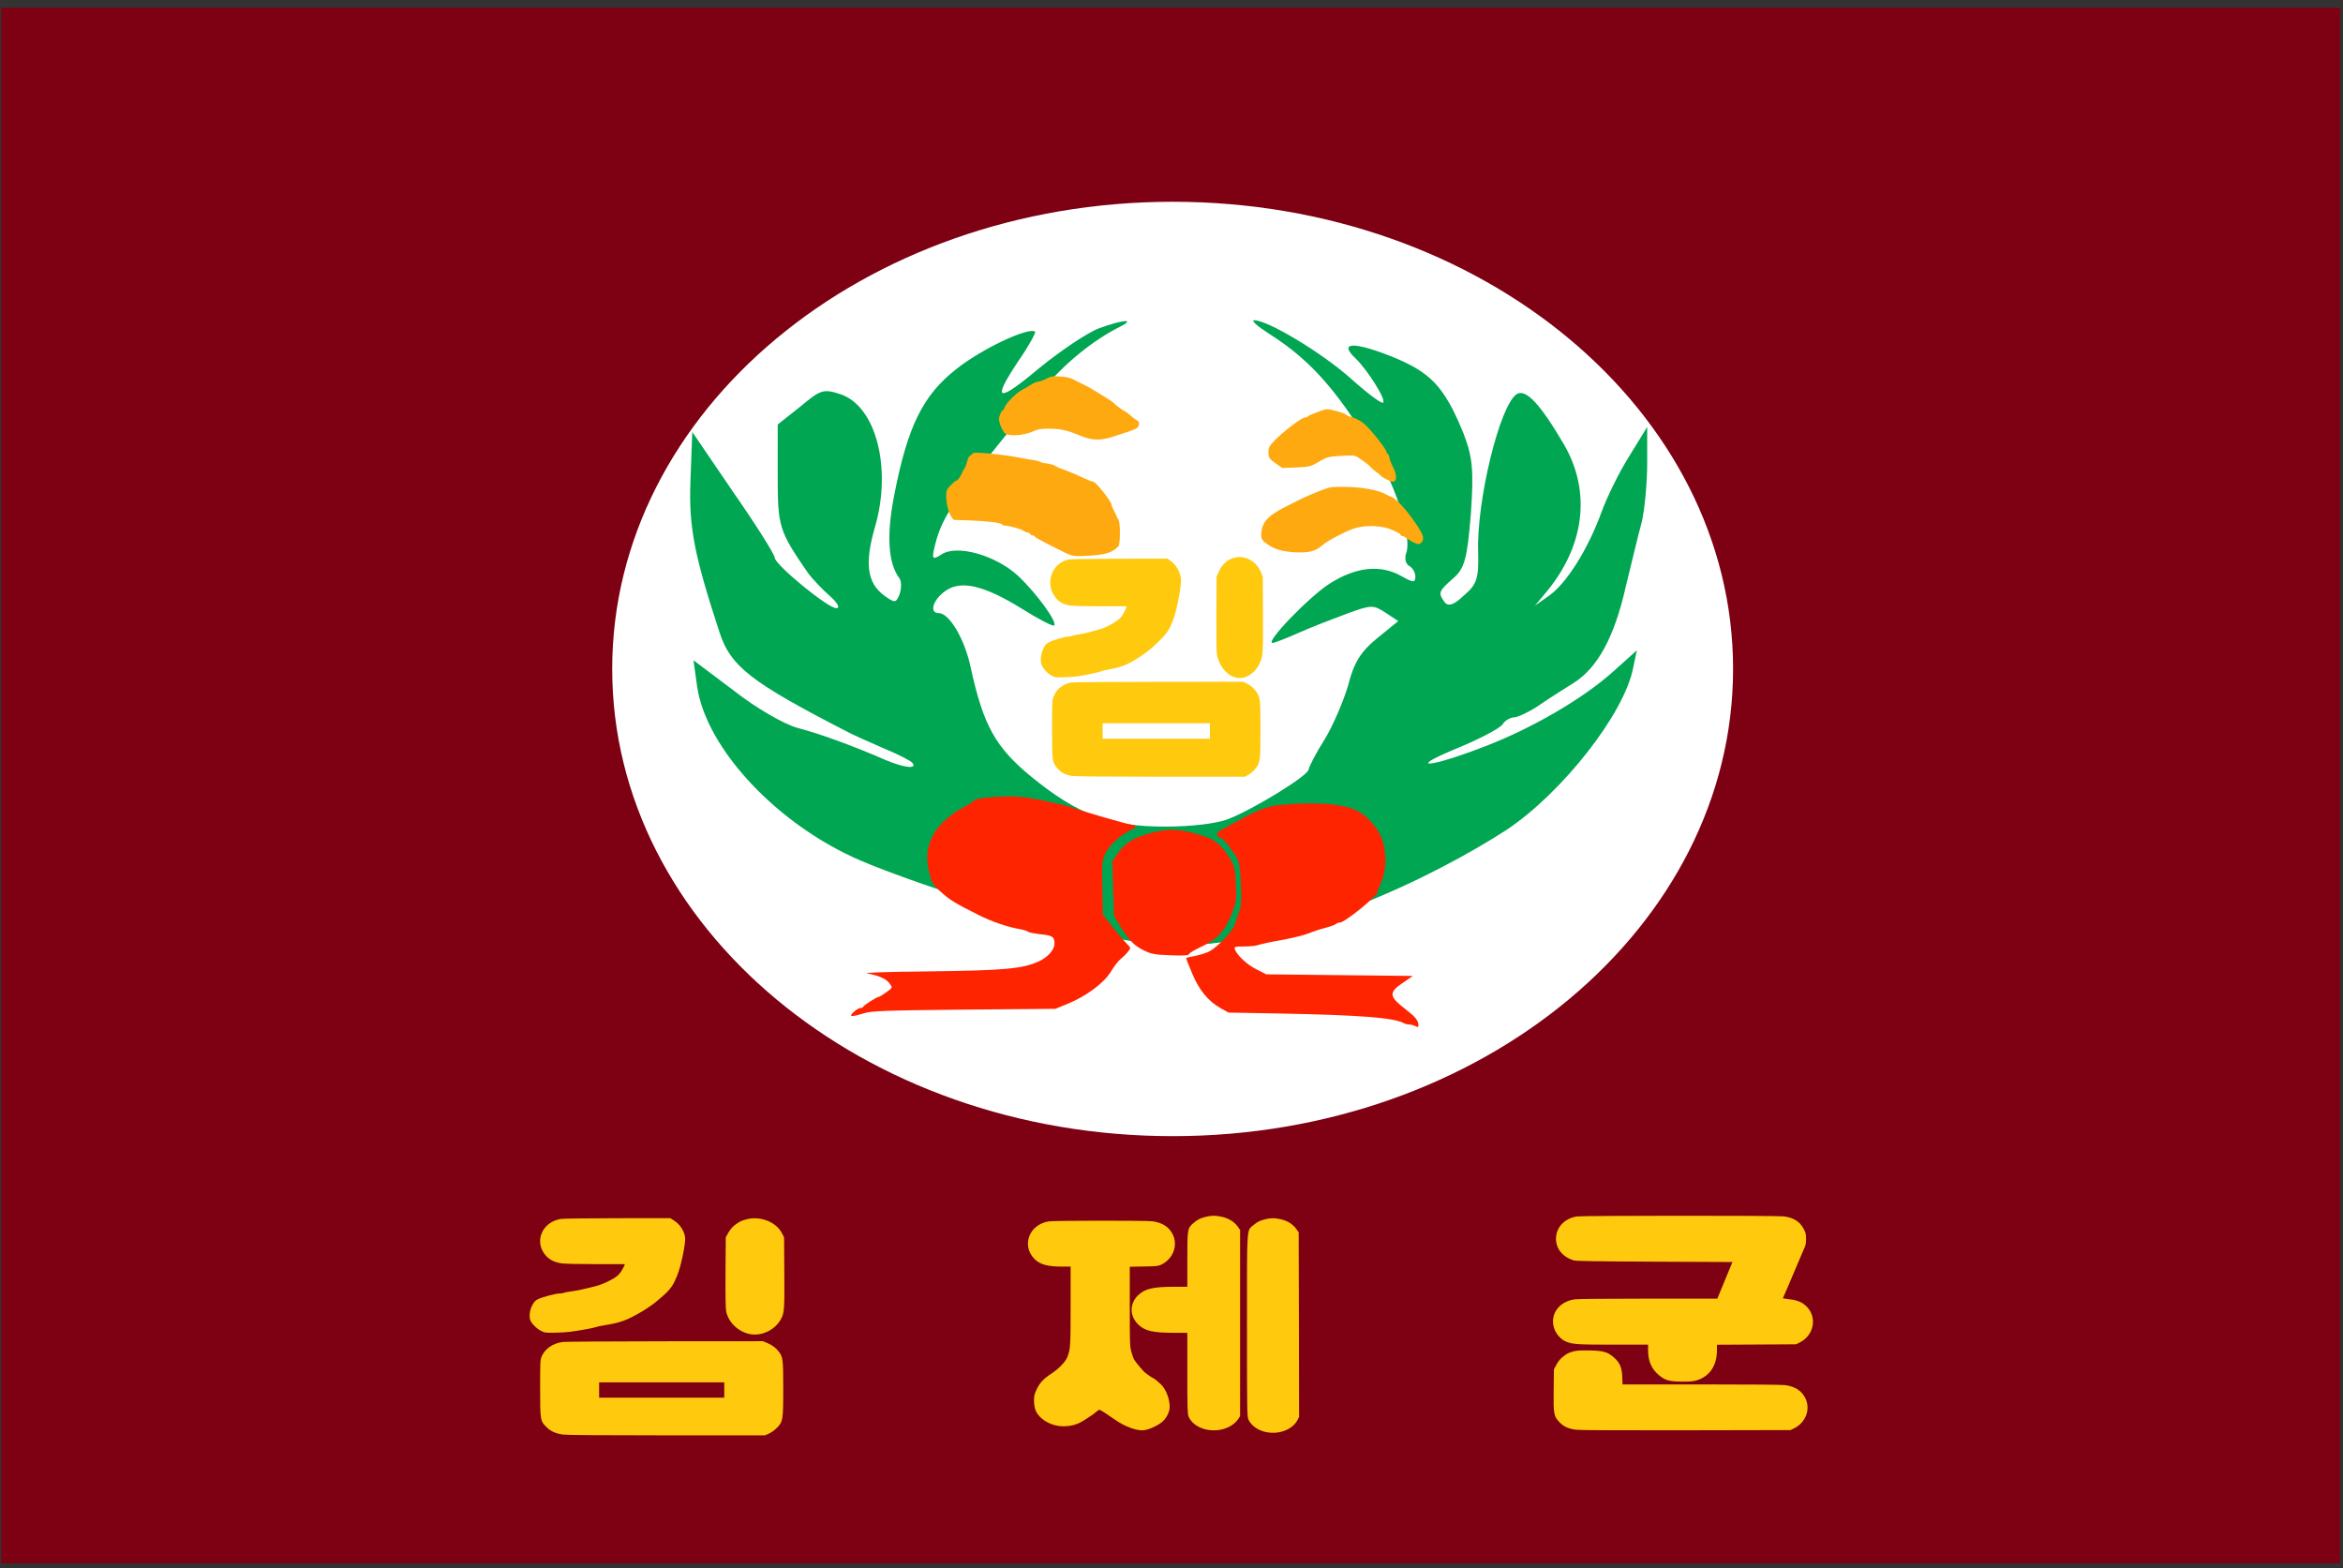 <?xml version="1.0" encoding="UTF-8" standalone="no"?>
<!-- Created with Inkscape (http://www.inkscape.org/) -->

<svg
   version="1.1"
   id="svg2"
   xml:space="preserve"
   width="636.829"
   height="426.162"
   viewBox="0 0 636.829 426.162"
   sodipodi:docname="Flag_of_Gimje_County_(1988-1995).svg"
   inkscape:version="1.2.1 (9c6d41e410, 2022-07-14)"
   xmlns:inkscape="http://www.inkscape.org/namespaces/inkscape"
   xmlns:sodipodi="http://sodipodi.sourceforge.net/DTD/sodipodi-0.dtd"
   xmlns="http://www.w3.org/2000/svg"
   xmlns:svg="http://www.w3.org/2000/svg"><rect x="0" y="0" width="636.829" height="426.162" fill="#333333" stroke="none"/><defs
     id="defs6"><clipPath
       clipPathUnits="userSpaceOnUse"
       id="clipPath20"><path
         d="M 0,286 H 444 V 0 H 0 Z"
         id="path18" /></clipPath></defs><sodipodi:namedview
     id="namedview4"
     pagecolor="#ffffff"
     bordercolor="#666666"
     borderopacity="1.0"
     inkscape:pageshadow="2"
     inkscape:pageopacity="0.0"
     inkscape:pagecheckerboard="0"
     inkscape:showpageshadow="2"
     inkscape:deskcolor="#d1d1d1"
     showgrid="false"
     inkscape:zoom="0.52840912"
     inkscape:cx="1540.473"
     inkscape:cy="-111.65591"
     inkscape:window-width="1920"
     inkscape:window-height="1009"
     inkscape:window-x="-8"
     inkscape:window-y="-8"
     inkscape:window-maximized="1"
     inkscape:current-layer="g8" /><g
     id="g8"
     inkscape:groupmode="layer"
     inkscape:label="f2a751c07995fe5ec10eddc6d6de2150"
     transform="matrix(1.333,0,0,-1.333,-309.12,357.246)"><g
       id="g10"
       transform="matrix(1.074,0,0,1.109,232.163,266.429)"><path
         d="M 0,0 V -143 -286 H 222 444 V 0 Z"
         style="fill:#7d0013;fill-opacity:1;fill-rule:nonzero;stroke:none"
         id="path12" /></g><g
       id="g14"
       transform="translate(235.534,-45.652)"><g
         id="g16"
         clip-path="url(#clipPath20)"><g
           id="g22"
           transform="translate(92.707,65.632)"><path
             d="m 18.065,-0.502 c -4,-0.611 -5.648,-4.862 -2.977,-7.635 0.779,-0.796 1.695,-1.222 3.145,-1.436 0.549,-0.085 3.526,-0.156 6.9,-0.156 h 5.923 l -0.091,-0.298 c -0.061,-0.171 -0.351,-0.683 -0.626,-1.138 -0.397,-0.625 -0.763,-0.981 -1.557,-1.464 -1.115,-0.697 -2.87,-1.436 -3.893,-1.649 -0.351,-0.071 -1.237,-0.285 -1.954,-0.47 -0.718,-0.199 -1.924,-0.426 -2.656,-0.511 -0.748,-0.1 -1.466,-0.228 -1.619,-0.313 -0.152,-0.071 -0.534,-0.128 -0.855,-0.128 -0.763,0 -3.526,-0.725 -4.411,-1.152 -0.565,-0.27 -0.794,-0.512 -1.176,-1.194 -0.595,-1.066 -0.748,-2.587 -0.336,-3.327 0.412,-0.739 1.298,-1.578 2.122,-1.976 0.748,-0.37 0.87,-0.384 2.763,-0.355 1.084,0.014 2.504,0.099 3.13,0.184 2.03,0.271 4.641,0.74 5.19,0.939 0.29,0.114 1.161,0.298 1.909,0.412 2.549,0.384 4.182,0.91 5.953,1.891 0.26,0.128 0.809,0.441 1.222,0.668 0.763,0.412 2.641,1.678 3.205,2.161 0.153,0.142 0.779,0.668 1.39,1.18 1.206,1.01 2.03,2.062 2.518,3.185 0.184,0.398 0.382,0.853 0.443,1.009 0.733,1.664 1.771,6.625 1.634,7.777 -0.184,1.379 -1.099,2.744 -2.351,3.512 l -0.703,0.44 -10.701,-0.014 c -5.893,-0.014 -11.083,-0.071 -11.541,-0.142"
             style="fill:#ffc90e;fill-opacity:1;fill-rule:nonzero;stroke:none"
             id="path24" /></g><g
           id="g26"
           transform="translate(127.849,65.576)"><path
             d="m 20.851,-0.502 c -1.14,-0.284 -1.596,-0.498 -2.508,-1.208 -0.489,-0.37 -0.961,-0.939 -1.303,-1.536 l -0.538,-0.952 -0.049,-7.152 c -0.032,-4.506 0.016,-7.464 0.13,-7.961 0.538,-2.63 3.16,-4.72 5.863,-4.72 2.069,0 4.185,1.208 5.212,2.985 0.798,1.379 0.831,1.905 0.782,9.668 l -0.049,7.18 -0.473,0.895 c -1.172,2.232 -4.331,3.469 -7.068,2.801"
             style="fill:#ffc90e;fill-opacity:1;fill-rule:nonzero;stroke:none;stroke-width:1.033"
             id="path28" /></g><g
           id="g30"
           transform="translate(198.195,65.632)"><path
             d="m 12.044,-1.004 c -4,-0.611 -5.648,-4.862 -2.977,-7.635 1.13,-1.165 2.656,-1.592 5.771,-1.592 h 1.633 v -7.933 c 0,-8.189 -0.046,-8.886 -0.641,-10.45 -0.382,-0.995 -1.74,-2.417 -3.206,-3.383 -1.923,-1.251 -2.687,-2.161 -3.404,-4.024 -0.382,-0.981 -0.244,-2.985 0.259,-3.853 1.008,-1.763 3.221,-2.914 5.542,-2.914 1.679,0.014 2.916,0.384 4.396,1.35 1.497,0.967 1.848,1.209 2.336,1.65 0.321,0.284 0.55,0.398 0.733,0.327 0.229,-0.086 1.71,-1.052 3.297,-2.161 1.786,-1.237 4.153,-2.09 5.527,-1.977 1.007,0.086 2.717,0.825 3.74,1.635 0.931,0.74 1.618,2.076 1.618,3.128 0.015,1.607 -0.763,3.626 -1.771,4.578 -0.565,0.555 -1.465,1.28 -1.557,1.28 -0.107,0 -0.962,0.554 -1.267,0.81 -0.107,0.1 -0.29,0.228 -0.397,0.284 -0.244,0.157 -1.847,2.048 -2.214,2.631 -0.167,0.255 -0.442,1.009 -0.61,1.663 -0.306,1.152 -0.321,1.564 -0.321,9.27 v 8.061 l 2.87,0.057 c 2.641,0.042 2.901,0.071 3.542,0.369 2.412,1.166 3.45,3.867 2.366,6.128 -0.748,1.549 -2.091,2.431 -4.137,2.715 -1.313,0.171 -19.953,0.157 -21.128,-0.014"
             style="fill:#ffc90e;fill-opacity:1;fill-rule:nonzero;stroke:none"
             id="path32" /></g><g
           id="g34"
           transform="translate(229.185,65.462)"><path
             d="M 12.719,0 C 11.875,-0.227 11.394,-0.469 10.721,-1.024 9.275,-2.204 9.275,-2.246 9.275,-8.658 v -5.516 H 6.657 c -4.321,0 -5.992,-0.384 -7.352,-1.664 -1.877,-1.749 -1.843,-4.365 0.069,-6.127 1.343,-1.237 2.944,-1.593 7.283,-1.593 h 2.618 v -8.232 c 0,-6.994 0.034,-8.317 0.258,-8.843 0.775,-1.805 3.048,-2.943 5.596,-2.8 1.929,0.113 3.702,1.023 4.529,2.303 l 0.379,0.583 v 18.98 18.979 l -0.465,0.669 C 18.883,-0.967 17.833,-0.284 16.542,0.043 15.129,0.398 14.131,0.398 12.719,0"
             style="fill:#ffc90e;fill-opacity:1;fill-rule:nonzero;stroke:none;stroke-width:1.062"
             id="path36" /></g><g
           id="g38"
           transform="translate(240.634,65.462)"><path
             d="m 13.366,-0.502 c -0.826,-0.227 -1.298,-0.469 -1.956,-1.024 -1.534,-1.279 -1.416,0.413 -1.416,-20.629 0,-17.885 0.017,-18.539 0.32,-19.15 0.893,-1.749 3.051,-2.787 5.462,-2.63 1.972,0.142 3.777,1.151 4.485,2.53 l 0.353,0.697 -0.033,18.809 -0.051,18.809 -0.455,0.669 c -0.675,0.952 -1.703,1.635 -2.967,1.962 -1.383,0.355 -2.36,0.355 -3.743,-0.043"
             style="fill:#ffc90e;fill-opacity:1;fill-rule:nonzero;stroke:none;stroke-width:1.051"
             id="path40" /></g><g
           id="g42"
           transform="translate(308.873,65.632)"><path
             d="m 9.033,0 c -2.519,-0.384 -4.274,-2.246 -4.274,-4.535 0,-2.062 1.358,-3.725 3.587,-4.422 0.489,-0.156 3.862,-0.199 16.503,-0.27 l 15.891,-0.071 -1.541,-3.725 -1.542,-3.739 h -14.045 c -8.87,0 -14.411,-0.057 -15.037,-0.142 -2.672,-0.398 -4.427,-2.204 -4.427,-4.55 0,-1.706 1.175,-3.483 2.717,-4.094 1.298,-0.526 2.443,-0.597 9.694,-0.597 h 6.977 v -1.052 c 0,-2.261 0.656,-3.825 2.137,-5.104 1.297,-1.123 2.198,-1.379 4.885,-1.379 1.695,0 2.259,0.056 2.977,0.284 2.595,0.839 4.045,3.014 4.045,6.113 v 1.123 l 8.061,0.043 8.045,0.043 0.687,0.327 c 3.068,1.478 3.74,5.331 1.328,7.535 -0.84,0.753 -1.771,1.137 -3.343,1.322 -0.702,0.085 -1.283,0.185 -1.313,0.199 -0.031,0.029 0.091,0.313 0.259,0.654 0.168,0.341 1.1,2.517 2.061,4.82 0.962,2.303 1.893,4.478 2.061,4.834 0.229,0.469 0.321,0.938 0.321,1.777 0,0.966 -0.061,1.265 -0.443,1.99 -0.794,1.55 -2.046,2.346 -4.076,2.63 -1.328,0.171 -41.004,0.157 -42.195,-0.014"
             style="fill:#ffc90e;fill-opacity:1;fill-rule:nonzero;stroke:none"
             id="path44" /></g><g
           id="g46"
           transform="translate(123.697,31.241)"><path
             d="m 20.346,-1.004 v -1.564 H 7.587 -5.172 v 1.564 1.564 H 7.587 20.346 Z m -32.994,9.796 c -1.966,-0.285 -3.559,-1.394 -4.226,-2.915 -0.309,-0.739 -0.325,-1.095 -0.325,-6.526 0,-6.568 0.016,-6.682 1.381,-8.004 0.829,-0.796 1.805,-1.222 3.348,-1.436 0.682,-0.099 7.932,-0.156 21.08,-0.156 H 28.651 l 0.763,0.341 c 0.423,0.185 1.073,0.626 1.447,0.981 1.463,1.393 1.512,1.621 1.512,8.203 0,5.886 -0.065,6.384 -0.845,7.464 -0.618,0.825 -1.398,1.422 -2.405,1.834 l -0.894,0.37 -19.991,-0.014 c -10.987,-0.014 -20.398,-0.071 -20.886,-0.142"
             style="fill:#ffc90e;fill-opacity:1;fill-rule:nonzero;stroke:none;stroke-width:1.032"
             id="path48" /></g><g
           id="g50"
           transform="translate(308.751,38.136)"><path
             d="m 8.531,0 c -1.069,-0.27 -1.496,-0.498 -2.351,-1.208 -0.458,-0.37 -0.901,-0.939 -1.221,-1.536 l -0.504,-0.952 -0.046,-4.266 c -0.061,-4.933 0.015,-5.288 1.267,-6.582 0.794,-0.811 1.725,-1.237 3.221,-1.45 0.718,-0.1 7.984,-0.142 22.426,-0.114 l 21.372,0.043 0.687,0.327 c 2.412,1.165 3.45,3.867 2.367,6.127 -0.748,1.55 -2.092,2.431 -4.138,2.716 -0.641,0.085 -7.266,0.142 -17.097,0.142 h -16.06 l -0.061,1.535 c -0.077,1.948 -0.519,2.957 -1.756,4.01 -1.297,1.108 -2.106,1.322 -4.931,1.379 C 9.981,0.199 9.126,0.156 8.531,0"
             style="fill:#ffc90e;fill-opacity:1;fill-rule:nonzero;stroke:none"
             id="path52" /></g><g
           id="g54"
           transform="translate(321,173)"><path
             d="M 28.742,4.258 C 28.742,-48.352 -22.42,-91 -85.532,-91 c -63.112,0 -114.274,42.648 -114.274,95.258 0,52.61 51.162,95.258 114.274,95.258 63.112,0 114.274,-42.648 114.274,-95.258"
             style="fill:#ffffff;fill-opacity:1;fill-rule:nonzero;stroke:none;stroke-width:1.226"
             id="path56" /></g><g
           id="g58"
           transform="translate(219.982,235.525)"><path
             d="M 0.527,11.211 C -1.712,10.4 -7.187,6.757 -11.666,3.113 c -8.709,-7.287 -9.828,-6.882 -4.23,1.518 2.115,3.037 3.484,5.668 3.358,5.871 -1.368,1.012 -10.948,-3.543 -16.049,-7.591 -6.844,-5.365 -9.954,-11.64 -12.691,-25.708 -1.618,-8.198 -1.245,-13.866 0.995,-16.903 0.498,-0.607 0.498,-2.024 0.124,-3.239 -0.747,-1.923 -0.995,-1.923 -3.11,-0.405 -3.608,2.631 -4.106,6.68 -1.867,14.271 3.36,11.842 0.124,24.392 -7.092,26.821 -3.484,1.113 -3.982,1.012 -8.211,-2.53 l -4.603,-3.644 V -18.849 c 0,-10.426 0.248,-11.235 6.096,-19.737 0.871,-1.214 2.986,-3.442 4.479,-4.757 1.617,-1.417 2.239,-2.53 1.368,-2.53 -1.741,0 -12.565,8.906 -12.565,10.324 0,0.607 -3.733,6.579 -8.461,13.36 l -8.335,12.247 -0.374,-10.021 c -0.374,-9.514 0.871,-15.385 5.972,-30.971 2.239,-6.781 6.345,-10.02 25.629,-19.939 1.244,-0.708 4.727,-2.226 7.714,-3.543 2.986,-1.214 5.724,-2.631 5.972,-3.035 0.995,-1.316 -1.867,-0.911 -5.475,0.607 -6.968,3.037 -13.436,5.364 -18.04,6.579 -2.613,0.708 -8.461,4.048 -12.94,7.59 l -8.211,6.174 0.746,-5.364 c 1.867,-12.753 16.548,-28.34 33.468,-35.526 9.83,-4.252 47.528,-17.234 64.324,-17.234 24.012,0 52.629,14.097 67.185,23.51 11.323,7.49 24.137,23.785 25.879,33.097 l 0.747,3.543 -4.853,-4.352 c -6.22,-5.567 -16.547,-11.539 -26.003,-15.183 -11.197,-4.352 -16.423,-4.858 -6.221,-0.607 4.727,1.923 9.207,4.251 9.704,5.061 0.498,0.809 1.617,1.417 2.364,1.417 0.622,0 2.861,1.012 4.727,2.226 1.867,1.316 5.225,3.442 7.34,4.757 4.853,3.037 8.337,9.211 10.701,19.737 1.119,4.453 2.487,10.425 3.234,13.056 0.622,2.631 1.119,8.097 1.119,12.146 v 7.287 l -3.608,-5.871 c -1.991,-3.138 -4.603,-8.4 -5.723,-11.538 -2.738,-7.49 -7.092,-14.473 -10.7,-17.004 l -2.862,-2.024 2.115,2.53 c 7.963,9.413 9.456,20.546 3.857,30.263 -4.853,8.299 -7.839,11.538 -9.704,10.324 -3.484,-2.328 -8.213,-21.964 -7.839,-32.186 0.124,-5.364 -0.248,-6.579 -2.861,-8.805 -2.116,-2.024 -3.236,-2.327 -3.982,-1.417 -1.369,1.923 -1.245,2.227 1.741,4.859 2.364,2.024 2.862,4.049 3.608,13.056 0.622,9.009 0.374,11.64 -1.493,16.498 C 70.822,-0.53 68.085,2.304 59.624,5.644 52.035,8.579 49.298,8.275 52.906,4.936 55.27,2.607 59.126,-3.466 58.381,-3.972 58.131,-4.275 55.021,-1.948 51.662,1.089 45.69,6.353 34.866,12.83 32.128,12.83 c -0.746,0 0.622,-1.214 2.986,-2.732 8.834,-5.567 14.557,-12.247 22.768,-26.315 3.608,-6.073 6.345,-15.588 5.225,-18.421 -0.372,-1.113 -0.124,-2.227 0.623,-2.631 0.622,-0.304 1.244,-1.316 1.244,-2.125 0,-1.316 -0.374,-1.316 -2.737,0 -4.355,2.529 -9.456,1.922 -14.807,-1.518 -4.23,-2.734 -13.188,-12.045 -11.57,-12.045 0.372,0 2.737,0.911 5.225,2.024 2.488,1.113 6.968,2.835 9.954,3.948 4.976,1.821 5.349,1.821 7.838,0.202 l 2.613,-1.72 -4.354,-3.543 c -3.236,-2.631 -4.729,-4.96 -5.848,-9.515 -0.995,-3.34 -3.11,-8.299 -4.853,-11.133 -1.741,-2.734 -3.11,-5.466 -3.234,-6.073 0,-1.214 -11.197,-8.097 -16.423,-10.122 -2.364,-0.91 -7.465,-1.518 -12.816,-1.518 -11.446,0 -17.792,2.429 -27.37,10.223 -7.217,5.972 -9.706,10.324 -12.318,22.369 -1.244,5.769 -4.354,10.931 -6.469,10.931 -1.991,0 -1.245,2.631 1.244,4.454 3.11,2.327 7.838,1.315 15.677,-3.543 3.358,-2.125 6.345,-3.644 6.594,-3.442 0.746,0.607 -3.484,6.478 -7.341,10.122 -4.603,4.251 -12.565,6.477 -15.675,4.352 -1.867,-1.214 -1.991,-0.911 -1.245,2.024 1.493,6.073 4.479,10.324 22.147,31.781 4.106,5.061 10.078,9.919 15.551,12.652 3.236,1.619 0.747,1.518 -4.23,-0.304"
             style="fill:#00a651;fill-opacity:1;fill-rule:nonzero;stroke:none;stroke-width:1.204"
             id="path60"
             sodipodi:nodetypes="cccccccccccccsccsscccccccccccccscccccccsccccsccccccccccccccccccsccccsccssccccccccsccsccccccccc" /></g><g
           id="g62"
           transform="translate(217.905,198.519)"><path
             d="m -3.535,1.07 c -3.603,-0.633 -5.089,-5.035 -2.682,-7.906 0.702,-0.824 1.527,-1.267 2.833,-1.487 0.496,-0.089 3.177,-0.163 6.218,-0.163 H 8.171 L 8.087,-8.795 C 8.032,-8.971 7.771,-9.501 7.524,-9.973 7.166,-10.621 6.836,-10.989 6.121,-11.488 c -1.004,-0.722 -2.586,-1.488 -3.507,-1.708 -0.317,-0.074 -1.115,-0.295 -1.762,-0.486 -0.645,-0.207 -1.733,-0.441 -2.393,-0.53 -0.673,-0.103 -1.32,-0.236 -1.457,-0.325 -0.139,-0.073 -0.482,-0.133 -0.77,-0.133 -0.688,0 -3.177,-0.75 -3.975,-1.193 -0.509,-0.28 -0.715,-0.53 -1.06,-1.236 -0.536,-1.104 -0.673,-2.679 -0.302,-3.445 0.372,-0.766 1.17,-1.635 1.911,-2.047 0.674,-0.383 0.784,-0.398 2.491,-0.367 0.976,0.015 2.255,0.102 2.819,0.191 1.829,0.28 4.181,0.766 4.677,0.971 0.261,0.118 1.045,0.31 1.719,0.428 2.297,0.398 3.769,0.942 5.365,1.957 0.233,0.133 0.729,0.457 1.1,0.693 0.688,0.427 2.38,1.737 2.889,2.238 0.137,0.147 0.702,0.692 1.251,1.222 1.088,1.045 1.829,2.135 2.27,3.298 0.165,0.412 0.343,0.884 0.4,1.045 0.659,1.723 1.596,6.861 1.471,8.053 -0.165,1.428 -0.99,2.842 -2.117,3.637 L 16.506,1.232 6.864,1.217 C 1.554,1.202 -3.122,1.144 -3.535,1.07"
             style="fill:#ffc90e;fill-opacity:1;fill-rule:nonzero;stroke:none;stroke-width:1.292"
             id="path64" /></g><g
           id="g66"
           transform="translate(240.964,198.47)"><path
             d="M 6.909,1.419 C 6.006,1.124 5.644,0.902 4.921,0.163 4.534,-0.222 4.16,-0.814 3.889,-1.436 l -0.426,-0.99 -0.039,-7.44 c -0.026,-4.69 0.013,-7.766 0.104,-8.284 0.425,-2.737 2.503,-4.911 4.645,-4.911 1.639,0 3.316,1.257 4.129,3.106 0.632,1.435 0.658,1.982 0.62,10.058 l -0.039,7.471 -0.375,0.932 C 11.579,0.828 9.077,2.114 6.909,1.419"
             style="fill:#ffc90e;fill-opacity:1;fill-rule:nonzero;stroke:none;stroke-width:1.254"
             id="path68" /></g><g
           id="g70"
           transform="translate(238.239,169.22)"><path
             d="M 4.826,-4.61 V -6.188 H -6.11 -17.048 v 1.578 1.578 H -6.11 4.826 Z M -23.457,5.274 c -1.686,-0.287 -3.052,-1.406 -3.622,-2.941 -0.266,-0.746 -0.28,-1.104 -0.28,-6.584 0,-6.628 0.014,-6.743 1.185,-8.077 0.711,-0.803 1.547,-1.234 2.869,-1.449 0.586,-0.101 6.8,-0.159 18.072,-0.159 H 11.946 l 0.655,0.345 c 0.362,0.186 0.919,0.631 1.239,0.99 1.255,1.406 1.296,1.635 1.296,8.277 0,5.94 -0.056,6.441 -0.725,7.532 -0.53,0.831 -1.199,1.434 -2.063,1.85 L 11.583,5.431 -5.554,5.417 C -14.971,5.403 -23.039,5.346 -23.457,5.274"
             style="fill:#ffc90e;fill-opacity:1;fill-rule:nonzero;stroke:none;stroke-width:1.284"
             id="path72" /></g><g
           id="g74"
           transform="translate(221.035,232.17)"><path
             d="m -11.355,4.258 c -0.571,-0.313 -1.291,-0.58 -1.608,-0.58 -0.297,0 -0.953,-0.291 -1.482,-0.625 -0.508,-0.335 -1.354,-0.826 -1.883,-1.094 -1.08,-0.536 -3.344,-2.835 -3.513,-3.572 -0.085,-0.29 -0.212,-0.514 -0.318,-0.514 -0.275,0 -0.825,-1.25 -0.825,-1.852 0,-0.737 0.719,-2.434 1.248,-2.925 0.656,-0.625 3.894,-0.402 5.63,0.402 1.058,0.469 1.587,0.58 3.28,0.58 2.307,0 3.852,-0.334 6.243,-1.361 2.392,-1.027 4.191,-1.116 6.646,-0.335 0.994,0.335 2.454,0.804 3.216,1.049 0.783,0.246 1.609,0.603 1.863,0.781 0.55,0.402 0.592,1.34 0.084,1.518 -0.211,0.09 -0.719,0.447 -1.121,0.826 -0.402,0.38 -1.016,0.849 -1.376,1.05 -0.741,0.379 -2.01,1.339 -2.328,1.741 -0.127,0.134 -1.079,0.781 -2.116,1.406 -1.058,0.648 -2.053,1.25 -2.222,1.362 -0.318,0.223 -2.265,1.228 -4.021,2.076 -0.635,0.313 -1.503,0.491 -2.646,0.536 -1.481,0.089 -1.82,0.022 -2.751,-0.469"
             style="fill:#ffa910;fill-opacity:1;fill-rule:nonzero;stroke:none"
             id="path76" /></g><g
           id="g78"
           transform="translate(250.836,228.241)"><path
             d="M 15.061,1.719 C 14.742,1.605 14.036,1.349 13.467,1.12 12.898,0.921 12.352,0.665 12.238,0.522 12.102,0.409 11.852,0.295 11.669,0.295 10.645,0.295 4.887,-4.432 4.341,-5.742 4.203,-6.027 4.135,-6.681 4.182,-7.194 4.25,-7.963 4.454,-8.22 5.615,-9.045 l 1.366,-0.968 2.844,0.114 c 2.709,0.114 2.937,0.171 4.62,1.167 1.662,0.968 1.958,1.054 4.552,1.197 2.231,0.142 2.891,0.085 3.346,-0.256 0.318,-0.228 0.91,-0.626 1.343,-0.911 0.432,-0.286 1,-0.769 1.297,-1.111 0.273,-0.314 0.796,-0.769 1.161,-0.996 0.342,-0.228 0.683,-0.513 0.751,-0.598 0.272,-0.427 2.093,-1.396 2.617,-1.396 0.887,0 0.887,1.396 0.023,3.076 -0.318,0.569 -0.637,1.396 -0.706,1.851 -0.091,0.427 -0.25,0.769 -0.363,0.769 -0.114,0 -0.205,0.142 -0.205,0.342 0,0.512 -3.163,4.527 -4.484,5.694 -0.682,0.57 -1.707,1.168 -2.367,1.339 C 20.751,0.466 20.091,0.722 19.931,0.893 19.613,1.234 16.813,2.003 16.085,1.975 c -0.25,0 -0.706,-0.114 -1.025,-0.256"
             style="fill:#ffa910;fill-opacity:1;fill-rule:nonzero;stroke:none;stroke-width:1.245"
             id="path80" /></g><g
           id="g82"
           transform="translate(199.344,220.875)"><path
             d="m -4.613,0.355 c 0,-0.089 -0.206,-0.268 -0.449,-0.402 -0.319,-0.156 -0.543,-0.558 -0.693,-1.205 -0.131,-0.536 -0.375,-1.161 -0.543,-1.407 -0.169,-0.245 -0.412,-0.714 -0.562,-1.049 -0.3,-0.737 -0.88,-1.518 -1.123,-1.518 -0.188,0 -0.674,-0.424 -1.536,-1.362 -0.449,-0.513 -0.524,-0.759 -0.524,-1.808 0,-1.54 0.449,-3.326 1.03,-4.174 l 0.468,-0.648 3.239,-0.111 c 3.577,-0.112 6.554,-0.491 6.647,-0.826 0.038,-0.134 0.263,-0.223 0.506,-0.223 0.73,0 3.352,-0.693 3.745,-1.005 0.206,-0.156 0.655,-0.357 0.992,-0.424 0.319,-0.089 0.599,-0.268 0.599,-0.38 0,-0.111 0.169,-0.201 0.356,-0.201 0.206,0 0.431,-0.089 0.487,-0.223 0.056,-0.111 0.431,-0.379 0.805,-0.558 0.375,-0.201 1.068,-0.558 1.536,-0.826 0.468,-0.245 1.011,-0.536 1.217,-0.625 0.206,-0.089 0.674,-0.335 1.03,-0.513 3.033,-1.541 3.033,-1.541 5.767,-1.429 3.913,0.178 5.317,0.58 6.666,1.92 0.43,0.424 0.43,4.956 0.018,5.469 -0.149,0.179 -0.281,0.402 -0.281,0.513 0,0.09 -0.262,0.625 -0.561,1.184 -0.3,0.558 -0.562,1.16 -0.562,1.339 0,0.67 -3.202,4.688 -3.726,4.688 -0.169,0 -0.974,0.312 -1.798,0.692 -0.824,0.379 -1.872,0.848 -2.34,1.049 -0.468,0.179 -1.011,0.402 -1.217,0.491 -0.206,0.09 -0.749,0.29 -1.217,0.447 -0.469,0.156 -1.03,0.424 -1.255,0.602 -0.243,0.157 -0.955,0.358 -1.592,0.447 -0.655,0.067 -1.273,0.223 -1.385,0.312 -0.113,0.112 -0.618,0.268 -1.124,0.335 -0.505,0.067 -1.891,0.313 -3.07,0.536 -3.689,0.714 -9.55,1.25 -9.55,0.893"
             style="fill:#ffa910;fill-opacity:1;fill-rule:nonzero;stroke:none"
             id="path84" /></g><g
           id="g86"
           transform="translate(258.045,215.204)"><path
             d="m 7.065,-1.774 c -1.322,-0.536 -2.91,-1.228 -3.527,-1.54 -0.594,-0.313 -1.918,-0.983 -2.931,-1.474 -3.946,-1.964 -5.114,-3.348 -5.114,-5.938 0.021,-0.848 0.286,-1.183 1.719,-2.098 1.389,-0.893 3.527,-1.362 6.238,-1.362 2.117,0 3.284,0.38 4.563,1.518 0.948,0.826 4.211,2.567 6.172,3.282 1.698,0.625 4.056,0.736 6.238,0.335 1.256,-0.224 3.505,-1.251 3.505,-1.585 0,-0.112 0.133,-0.201 0.308,-0.201 0.177,0 0.464,-0.134 0.618,-0.291 0.175,-0.133 0.837,-0.535 1.454,-0.892 0.97,-0.514 1.213,-0.559 1.588,-0.335 0.705,0.446 0.793,1.227 0.22,2.254 -1.521,2.813 -4.894,6.854 -5.973,7.189 -0.287,0.089 -0.838,0.334 -1.213,0.558 -1.675,0.96 -5.247,1.562 -9.126,1.54 -2.183,0 -2.447,-0.067 -4.739,-0.96"
             style="fill:#ffa910;fill-opacity:1;fill-rule:nonzero;stroke:none;stroke-width:1.085"
             id="path88" /></g><g
           id="g90"
           transform="translate(203.195,148.253)"><path
             d="M -5.329,2.807 C -6.967,2.677 -8.046,2.45 -8.307,2.125 -8.568,1.832 -9.499,1.215 -10.429,0.759 c -2.495,-1.267 -4.988,-3.51 -6.068,-5.492 -1.303,-2.34 -1.601,-4.746 -0.894,-7.703 0.52,-2.081 0.782,-2.568 2.382,-3.998 1.787,-1.625 2.867,-2.307 7.744,-4.745 2.569,-1.3 5.844,-2.438 8.376,-2.861 0.706,-0.129 1.488,-0.357 1.712,-0.552 0.26,-0.162 1.34,-0.358 2.419,-0.487 2.495,-0.228 2.942,-0.52 2.942,-1.886 0,-1.3 -1.377,-2.859 -3.314,-3.705 -3.313,-1.463 -6.849,-1.787 -22,-1.982 -9.194,-0.097 -13.811,-0.261 -12.843,-0.423 2.382,-0.456 3.797,-1.073 4.504,-2.015 0.67,-0.878 0.67,-0.878 -0.633,-1.82 -0.708,-0.52 -1.414,-0.943 -1.563,-0.943 -0.372,0 -3.015,-1.69 -3.164,-2.015 -0.074,-0.162 -0.334,-0.26 -0.596,-0.26 -0.26,0 -0.856,-0.358 -1.34,-0.813 -1.08,-1.008 -0.558,-1.073 2.085,-0.261 1.601,0.487 4.206,0.585 20.437,0.748 l 18.613,0.162 2.531,1.04 c 3.834,1.592 7.333,4.192 8.748,6.501 0.633,1.039 1.526,2.21 1.973,2.567 0.41,0.325 1.117,1.008 1.489,1.463 0.67,0.844 0.67,0.877 -0.15,1.657 -0.446,0.456 -1.749,1.95 -2.867,3.381 l -2.047,2.568 -0.112,5.525 c -0.112,5.005 -0.036,5.655 0.633,7.02 0.856,1.691 3.313,3.934 5.174,4.713 1.191,0.487 1.303,1.105 0.186,1.105 -0.632,0 -11.391,3.12 -12.396,3.607 C 11.237,0.987 8.779,1.572 6.136,2.125 1.298,3.099 -0.266,3.197 -5.329,2.807"
             style="fill:#ff2400;fill-opacity:1;fill-rule:nonzero;stroke:none;stroke-width:1.195"
             id="path92" /></g><g
           id="g94"
           transform="translate(253.843,147.644)"><path
             d="M 3.693,1.907 C 0.762,1.615 -0.842,0.997 -6.241,-1.99 c -0.618,-0.325 -1.512,-0.845 -1.975,-1.073 -1.357,-0.746 -1.481,-1.266 -0.462,-1.689 0.494,-0.228 1.327,-1.04 1.82,-1.819 0.525,-0.779 1.08,-1.591 1.265,-1.786 0.709,-0.878 0.987,-2.372 1.142,-6.107 0.123,-3.151 0.061,-4.158 -0.34,-5.359 -0.308,-0.812 -0.679,-1.981 -0.863,-2.598 -0.371,-1.267 -3.486,-4.613 -5.184,-5.522 -0.617,-0.324 -1.912,-0.746 -2.9,-0.941 -1.019,-0.195 -1.851,-0.39 -1.882,-0.422 -0.031,-0.066 0.494,-1.462 1.203,-3.118 1.45,-3.476 3.302,-5.717 5.862,-7.147 l 1.574,-0.877 10.798,-0.195 c 15.982,-0.325 22.894,-0.845 24.899,-1.949 0.308,-0.162 0.833,-0.292 1.203,-0.292 0.34,0 0.895,-0.162 1.234,-0.325 0.462,-0.292 0.586,-0.226 0.586,0.163 0,0.974 -0.586,1.689 -2.623,3.28 -3.393,2.599 -3.486,3.411 -0.555,5.392 l 2.036,1.396 -14.933,0.163 -14.933,0.162 -2.005,1.007 c -1.944,0.974 -4.041,2.923 -4.412,4.125 -0.185,0.487 0.031,0.553 1.944,0.553 1.173,0 2.468,0.129 2.901,0.324 0.462,0.163 2.53,0.617 4.628,0.975 2.098,0.39 4.566,0.974 5.461,1.332 0.925,0.39 2.499,0.909 3.517,1.169 1.018,0.261 1.974,0.617 2.159,0.779 0.154,0.163 0.494,0.292 0.772,0.292 1.018,0 7.713,5.425 7.713,6.269 0,0.196 0.278,0.975 0.648,1.754 1.296,2.793 1.265,6.886 -0.061,9.745 -0.864,1.883 -2.869,4.027 -4.628,4.97 C 16.651,2.102 10.882,2.589 3.693,1.907"
             style="fill:#ff2400;fill-opacity:1;fill-rule:nonzero;stroke:none;stroke-width:1.087"
             id="path96" /></g><g
           id="g98"
           transform="translate(229.621,142.634)"><path
             d="M 1.216,1.133 C -2.026,0.276 -3.821,-0.843 -5.304,-2.916 l -1.139,-1.646 0.172,-5.598 0.172,-5.596 1.311,-2.14 c 1.829,-2.898 2.76,-3.885 4.795,-4.873 1.449,-0.724 2.277,-0.889 5.451,-0.987 2.381,-0.099 3.692,-0.033 3.692,0.197 0,0.197 1.035,0.823 2.277,1.415 3.415,1.581 5.003,3.194 6.348,6.552 1.07,2.667 1.104,2.963 0.967,6.289 -0.139,3.194 -0.242,3.654 -1.277,5.367 -1.311,2.271 -2.864,3.654 -4.693,4.28 C 7.668,2.055 5.322,2.219 1.216,1.133"
             style="fill:#ff2400;fill-opacity:1;fill-rule:nonzero;stroke:none;stroke-width:1.158"
             id="path100" /></g></g></g></g></svg>
